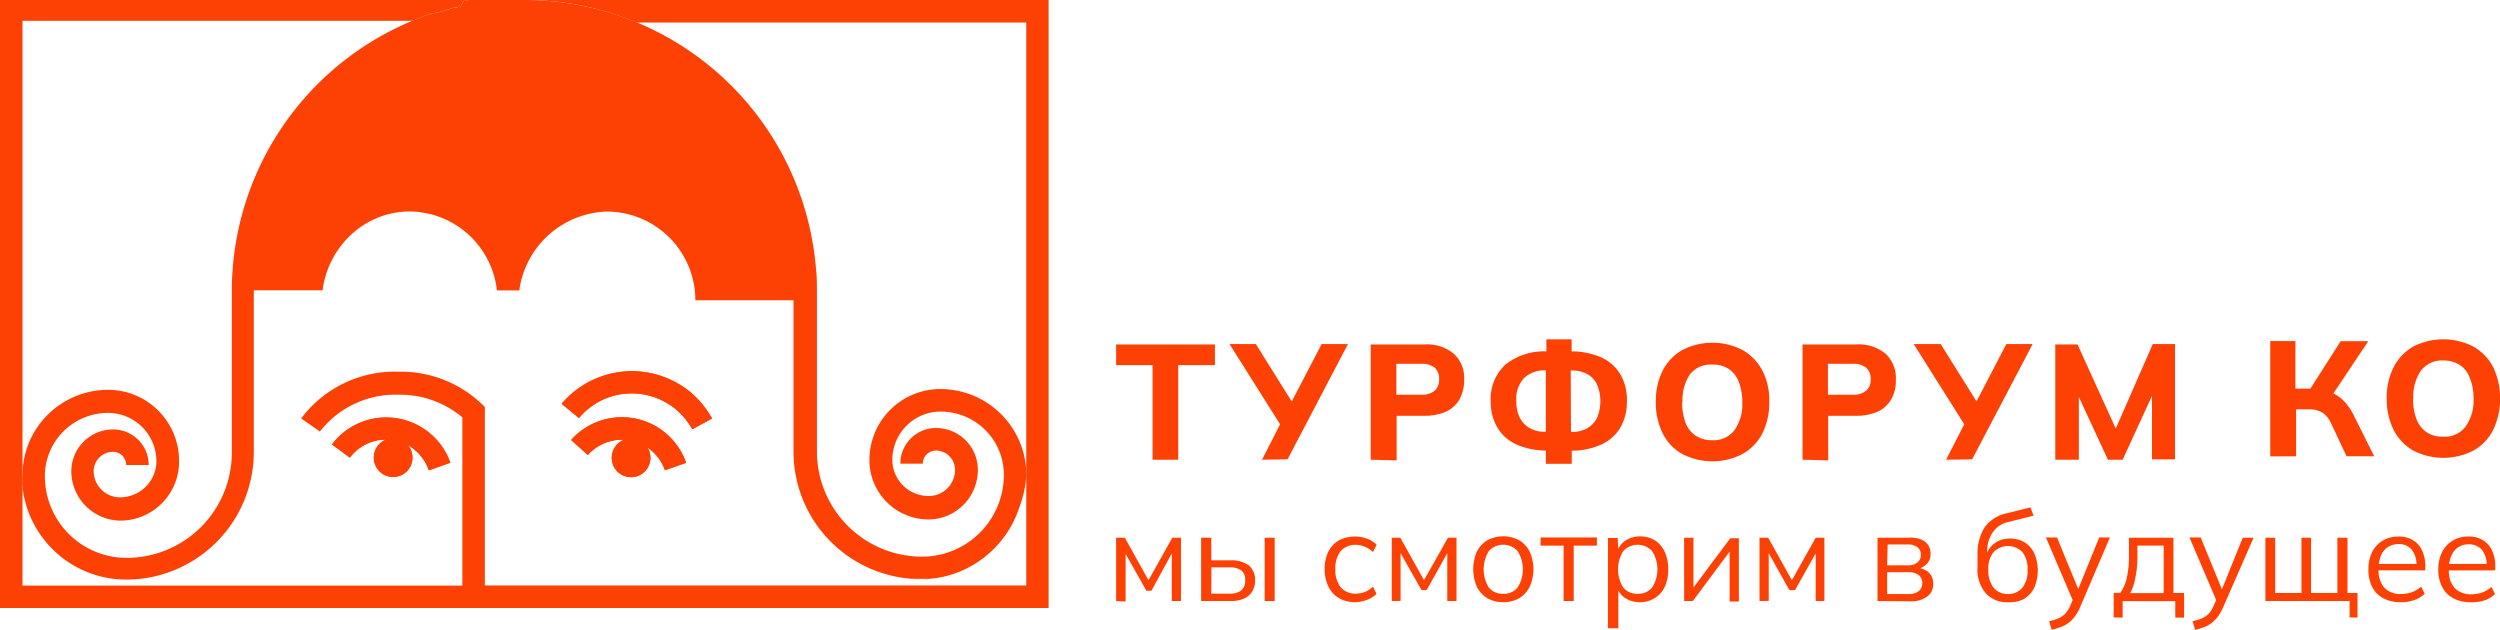 <?xml version="1.0" encoding="UTF-8"?> <svg xmlns="http://www.w3.org/2000/svg" viewBox="0 0 190.01 47.86"> <defs> <style>.cls-1{fill:#fd4004;}</style> </defs> <g id="Layer_2" data-name="Layer 2"> <g id="Layer_1-2" data-name="Layer 1"> <g id="Layer_2-2" data-name="Layer 2"> <g id="Layer_1-2-2" data-name="Layer 1-2"> <path class="cls-1" d="M87.6,34.94V27.75H84.83V26.18h7.51v1.57H89.55v7.19Z"></path> <path class="cls-1" d="M95.92,34.94l1.53-3,0,.56-4-6.35h2l2.92,4.67h-.35l2.43-4.67h2l-4.59,8.76Z"></path> <path class="cls-1" d="M104.18,34.94V26.18h4.08a3.16,3.16,0,0,1,2.25.72,2.51,2.51,0,0,1,.77,2,3,3,0,0,1-.34,1.43,2.32,2.32,0,0,1-1,.94,3.94,3.94,0,0,1-1.66.33h-2.13v3.39ZM106.13,30h1.92a1.47,1.47,0,0,0,1-.31,1.12,1.12,0,0,0,.33-.87,1.14,1.14,0,0,0-.33-.87,1.53,1.53,0,0,0-1-.3h-1.92Z"></path> <path class="cls-1" d="M117.49,35.25V33.92l.47.32h-.36a5.51,5.51,0,0,1-2.3-.44,3.23,3.23,0,0,1-1.48-1.28,3.86,3.86,0,0,1-.52-2,3.56,3.56,0,0,1,1.12-2.81,4.73,4.73,0,0,1,3.17-1H118l-.47.33V25.79h1.92v1.26l-.46-.34h.35a5.62,5.62,0,0,1,2.33.44,3.26,3.26,0,0,1,1.47,1.28,3.8,3.8,0,0,1,.51,2.06,3.87,3.87,0,0,1-.52,2.05,3.27,3.27,0,0,1-1.48,1.27,5.48,5.48,0,0,1-2.3.44H119l.46-.32v1.32Zm0-2.13V27.84l.38.31h-.45a2.21,2.21,0,0,0-1.57.57,2.3,2.3,0,0,0-.6,1.77,2.62,2.62,0,0,0,.29,1.31,1.88,1.88,0,0,0,.77.76,2.23,2.23,0,0,0,1.1.26h.46Zm1.91,0-.38-.29h.46a2.31,2.31,0,0,0,1.12-.26,1.88,1.88,0,0,0,.76-.77,3.26,3.26,0,0,0,0-2.62,1.77,1.77,0,0,0-.76-.77,2.41,2.41,0,0,0-1.15-.25H119l.38-.31Z"></path> <path class="cls-1" d="M125.85,30.55a5.17,5.17,0,0,1,.52-2.38,3.77,3.77,0,0,1,1.48-1.56,5,5,0,0,1,4.6,0,3.82,3.82,0,0,1,1.5,1.56,4.89,4.89,0,0,1,.52,2.37,5.21,5.21,0,0,1-.52,2.39,3.78,3.78,0,0,1-1.5,1.57,5,5,0,0,1-4.6,0,3.62,3.62,0,0,1-1.48-1.57A5.17,5.17,0,0,1,125.85,30.55Zm2,0a4.36,4.36,0,0,0,.25,1.56,2.07,2.07,0,0,0,.77,1,2.24,2.24,0,0,0,1.26.35,2,2,0,0,0,1.7-.77,3.4,3.4,0,0,0,.59-2.12,4.14,4.14,0,0,0-.26-1.53,2.1,2.1,0,0,0-.77-1,2.19,2.19,0,0,0-1.25-.33,2,2,0,0,0-1.71.76A3.45,3.45,0,0,0,127.88,30.55Z"></path> <path class="cls-1" d="M137,34.94V26.18h4.08a3.18,3.18,0,0,1,2.25.72,2.54,2.54,0,0,1,.76,2,2.75,2.75,0,0,1-.34,1.43,2.27,2.27,0,0,1-1,.94,3.94,3.94,0,0,1-1.66.33h-2.14v3.39ZM138.93,30h1.91a1.47,1.47,0,0,0,1-.31,1.08,1.08,0,0,0,.34-.87,1.11,1.11,0,0,0-.34-.87,1.51,1.51,0,0,0-1-.3h-1.91Z"></path> <path class="cls-1" d="M147.91,34.94l1.54-3,0,.56-4-6.35h2.05l2.92,4.67h-.36l2.43-4.67h2l-4.6,8.76Z"></path> <path class="cls-1" d="M156.21,34.94V26.18h1.69L161,33h-.38l3-6.85h1.69v8.76h-1.75V29h.5l-2.73,5.94h-1.12L157.46,29H158v5.94Z"></path> <path class="cls-1" d="M70.76,44a5.53,5.53,0,0,1-.71,0,4.57,4.57,0,0,1-.65,0Z"></path> <path class="cls-1" d="M70.76,44a5.53,5.53,0,0,1-.71,0,4.57,4.57,0,0,1-.65,0Z"></path> <path class="cls-1" d="M69.4,44c.22,0,.43,0,.65,0a4.29,4.29,0,0,0,.71,0Z"></path> <path class="cls-1" d="M31,33.83a1.47,1.47,0,1,1-2.07-.17,1.55,1.55,0,0,1,.41-.25,3.45,3.45,0,0,0-2.75,1.37l-1.36-1a5.17,5.17,0,0,1,7.25-1,5.11,5.11,0,0,1,1.75,2.4l-1.62.57A3.49,3.49,0,0,0,31,33.83Z"></path> <path class="cls-1" d="M49.2,34a1.47,1.47,0,1,1-2-.46,1,1,0,0,1,.23-.12h-.15a3.49,3.49,0,0,0-2.6,1.16l-1.27-1.14a5.17,5.17,0,0,1,8.74,1.74l-1.6.56A3.53,3.53,0,0,0,49.2,34Z"></path> <path class="cls-1" d="M44,31.77l-1.31-1.08a7,7,0,0,1,9.79-.88,7.2,7.2,0,0,1,1.64,2l-1.5.82a5.25,5.25,0,0,0-7.11-2.09A5.33,5.33,0,0,0,44,31.78Z"></path> <path class="cls-1" d="M54.11,31.8l-1.5.82a5.25,5.25,0,0,0-7.11-2.09A5.33,5.33,0,0,0,44,31.77l-1.31-1.08a7,7,0,0,1,9.79-.88,7.2,7.2,0,0,1,1.64,2Z"></path> <path class="cls-1" d="M34.19,35.17l-1.61.57A3.51,3.51,0,0,0,31,33.83a1.47,1.47,0,1,1-2.07-.17,1.55,1.55,0,0,1,.41-.25,3.45,3.45,0,0,0-2.75,1.37l-1.36-1a5.17,5.17,0,0,1,7.25-1,5.11,5.11,0,0,1,1.75,2.4Z"></path> <path class="cls-1" d="M52.14,35.17l-1.61.57A3.49,3.49,0,0,0,49.2,34a1.47,1.47,0,1,1-2-.46,1,1,0,0,1,.23-.12h-.15a3.45,3.45,0,0,0-2.6,1.16l-1.27-1.14a5.17,5.17,0,0,1,8.74,1.74Z"></path> <polygon class="cls-1" points="17.62 22.05 17.62 22.06 17.62 22.05 17.62 22.05"></polygon> <path class="cls-1" d="M79.7,0V46.21H0V0H39.06l-.35,0h-.3l-.36,0h0l-.22,0h-.25a2.2,2.2,0,0,0-.37,0l-.2,0h0l-.27,0a1.45,1.45,0,0,0-.29,0h0a1.28,1.28,0,0,0-.27,0l-.23,0h-.06l-.23,0-.43.09L35,.5l-.4.09h-.05l-.09,0h0L34.2.68l-.4.11-.46.14L33,1l-.12,0-.21.07-.27.09-.29.12-.36.13h0l-.41.17H1.71V44.51H35.14V31.72A7.34,7.34,0,0,0,30.31,30a7.28,7.28,0,0,0-6,2.8l-1.42-1a8.92,8.92,0,0,1,7.42-3.55,8.93,8.93,0,0,1,6.28,2.43l.26.25V44.5H78l0-.58V1.71H48.38A21.82,21.82,0,0,0,39.84,0Z"></path> <path class="cls-1" d="M78,35.86a6.53,6.53,0,0,0-6.51-6.29A5.39,5.39,0,0,0,66.08,35a4.5,4.5,0,0,0,4.48,4.48,3.76,3.76,0,0,0,3.76-3.77h0a3.18,3.18,0,0,0-3.18-3.18h0a2.71,2.71,0,0,0-2.71,2.71h1.71a1,1,0,0,1,1-1h0a1.47,1.47,0,0,1,1.45,1.46,2,2,0,0,1-2,2,2.76,2.76,0,0,1-2.77-2.76,3.68,3.68,0,0,1,3.67-3.66,4.81,4.81,0,0,1,4.81,4.8,6.23,6.23,0,0,1-6.21,6.23,8,8,0,0,1-8-8V22.23c0-.6,0-1.2-.07-1.78h0A22.22,22.22,0,0,0,39.84,0h-.78l-.35,0h-.3l-.36,0h0l-.22,0h-.25a2.2,2.2,0,0,0-.37,0l-.2,0h0l-.27,0a1.45,1.45,0,0,0-.29,0h0a1.28,1.28,0,0,0-.27,0l-.23,0h-.06l-.23,0-.43.09L35,.5l-.4.09h-.05l-.09,0h0L34.2.68l-.4.11-.46.14L33,1l-.12,0-.21.07-.27.09-.29.12-.36.13h0l-.41.17A22.25,22.25,0,0,0,17.62,22.05h0V34.4h0a8,8,0,0,1-8,8,6.21,6.21,0,0,1-6.21-6.22,4.81,4.81,0,0,1,4.8-4.8A3.69,3.69,0,0,1,11.89,35,2.77,2.77,0,0,1,9.12,37.8a2,2,0,0,1-2-2,1.47,1.47,0,0,1,1.47-1.46,1,1,0,0,1,1,1h1.71a2.7,2.7,0,0,0-2.71-2.7,3.18,3.18,0,0,0-3.17,3.18,3.77,3.77,0,0,0,3.77,3.75A4.48,4.48,0,0,0,13.61,35a5.39,5.39,0,0,0-5.38-5.37,6.5,6.5,0,0,0-6.52,6.5,5.9,5.9,0,0,0,0,.84h0a7.79,7.79,0,0,0,1.37,3.68,7.92,7.92,0,0,0,6.5,3.4,9.7,9.7,0,0,0,9.71-9.68V22.06h5.23a6.93,6.93,0,0,1,2.22-4.27,6.54,6.54,0,0,1,4.34-1.72,6.75,6.75,0,0,1,6.69,6h1.72a.39.39,0,0,1,0-.15,6.93,6.93,0,0,1,6.63-5.84,6.74,6.74,0,0,1,6.73,6.74h7.46v11.5a9.69,9.69,0,0,0,9,9.67h1.36a7.54,7.54,0,0,0,1.83-.38,7.94,7.94,0,0,0,5-5.13A7.75,7.75,0,0,0,78,36.08,1.55,1.55,0,0,0,78,35.86Z"></path> <path class="cls-1" d="M84.83,45.68V40.87h.66l1.8,3.23,1.81-3.23h.66v4.81h-.7v-4h.21L87.51,44.9h-.38l-1.79-3.18h.21v4Z"></path> <path class="cls-1" d="M91.29,45.68V40.87h.77v1.72h1.45a2.19,2.19,0,0,1,1.4.38,1.4,1.4,0,0,1,.48,1.15,1.53,1.53,0,0,1-.22.84,1.38,1.38,0,0,1-.63.54,2.44,2.44,0,0,1-1,.18Zm.77-.56h1.38a1.4,1.4,0,0,0,.89-.24.91.91,0,0,0,.31-.76.9.9,0,0,0-.3-.77,1.5,1.5,0,0,0-.9-.23H92.07Zm4.06.56V40.87h.76v4.81Z"></path> <path class="cls-1" d="M103,45.77a2.42,2.42,0,0,1-1.23-.31,2,2,0,0,1-.8-.87,3,3,0,0,1-.29-1.35,2.9,2.9,0,0,1,.29-1.33,2.07,2.07,0,0,1,.81-.85,2.7,2.7,0,0,1,2.12-.12,2.06,2.06,0,0,1,.73.46l-.28.56a1.85,1.85,0,0,0-.63-.41,1.71,1.71,0,0,0-.67-.14,1.48,1.48,0,0,0-1.15.47,2.1,2.1,0,0,0-.41,1.37,2.15,2.15,0,0,0,.41,1.39,1.46,1.46,0,0,0,1.15.48,1.84,1.84,0,0,0,.66-.12,1.89,1.89,0,0,0,.64-.41l.27.54a1.81,1.81,0,0,1-.73.46A2.66,2.66,0,0,1,103,45.77Z"></path> <path class="cls-1" d="M105.78,45.68V40.87h.65l1.8,3.23,1.82-3.23h.65v4.81H110v-4h.2l-1.77,3.17h-.39l-1.8-3.18h.21v4Z"></path> <path class="cls-1" d="M114.25,45.77a2.38,2.38,0,0,1-1.2-.3,2.1,2.1,0,0,1-.8-.87,3.37,3.37,0,0,1,0-2.68,2.13,2.13,0,0,1,.8-.86,2.57,2.57,0,0,1,2.41,0,2.13,2.13,0,0,1,.8.86,3.29,3.29,0,0,1,0,2.68,2.1,2.1,0,0,1-.8.87A2.44,2.44,0,0,1,114.25,45.77Zm0-.64a1.33,1.33,0,0,0,1.09-.47,2.59,2.59,0,0,0,0-2.78,1.48,1.48,0,0,0-2.1-.08l-.08.08a2.63,2.63,0,0,0,0,2.78A1.35,1.35,0,0,0,114.25,45.13Z"></path> <path class="cls-1" d="M118.84,45.68V41.47h-1.75v-.62h4.28v.62h-1.76v4.21Z"></path> <path class="cls-1" d="M122.21,47.75V42a5.24,5.24,0,0,0,0-.56,4.89,4.89,0,0,0,0-.55h.74L123,42h-.11a1.52,1.52,0,0,1,.62-.89,1.94,1.94,0,0,1,1.12-.34,2.13,2.13,0,0,1,1.15.3,2.06,2.06,0,0,1,.74.86,3.09,3.09,0,0,1,.27,1.34,3.19,3.19,0,0,1-.26,1.33,2,2,0,0,1-.77.86,2.09,2.09,0,0,1-1.15.31,2,2,0,0,1-1.11-.33,1.52,1.52,0,0,1-.62-.89H123v3.2Zm2.26-2.62a1.33,1.33,0,0,0,1.09-.47,2.55,2.55,0,0,0,0-2.78,1.48,1.48,0,0,0-2.11-.07.23.23,0,0,0-.07.07,2.59,2.59,0,0,0,0,2.78A1.33,1.33,0,0,0,124.47,45.13Z"></path> <path class="cls-1" d="M128,45.68V40.87h.71V45h-.26l3.06-4.09h.65v4.81h-.7V41.57h.26l-3.06,4.11Z"></path> <path class="cls-1" d="M133.73,45.68V40.87h.66l1.8,3.23L138,40.87h.66v4.81H138v-4h.21l-1.78,3.17H136l-1.78-3.18h.21v4Z"></path> <path class="cls-1" d="M142.7,45.68V40.87H145A2.29,2.29,0,0,1,146,41a1.16,1.16,0,0,1,.55.43,1.19,1.19,0,0,1,.18.69,1,1,0,0,1-.32.77,1.39,1.39,0,0,1-.83.38v-.12a1.48,1.48,0,0,1,1,.35,1.11,1.11,0,0,1,.35.84,1.13,1.13,0,0,1-.46,1,2,2,0,0,1-1.29.36Zm.73-2.71H145a1.13,1.13,0,0,0,.73-.22.69.69,0,0,0,.26-.58.67.67,0,0,0-.26-.58,1.18,1.18,0,0,0-.73-.21h-1.53Zm0,2.18h1.63a1.2,1.2,0,0,0,.76-.21.77.77,0,0,0,.28-.62.74.74,0,0,0-.28-.62,1.27,1.27,0,0,0-.76-.21h-1.63Z"></path> <path class="cls-1" d="M152.6,45.77a2.13,2.13,0,0,1-1.68-.69,2.77,2.77,0,0,1-.62-2v-.85a3.79,3.79,0,0,1,.54-2.15A2.79,2.79,0,0,1,152.57,39l1.75-.44.24.63-1.94.49a1.9,1.9,0,0,0-.89.46,2.22,2.22,0,0,0-.52.79,2.6,2.6,0,0,0-.18,1v.38h-.11a1.93,1.93,0,0,1,.38-.74,1.8,1.8,0,0,1,.64-.48,2.25,2.25,0,0,1,1.94.13,2,2,0,0,1,.73.83,3.31,3.31,0,0,1,0,2.62,2.11,2.11,0,0,1-.79.86A2.35,2.35,0,0,1,152.6,45.77Zm0-.62a1.4,1.4,0,0,0,1.1-.47,2,2,0,0,0,.4-1.37,2,2,0,0,0-.4-1.36,1.53,1.53,0,0,0-2.17,0l0,0a1.94,1.94,0,0,0-.41,1.31,2.16,2.16,0,0,0,.4,1.41,1.39,1.39,0,0,0,1.11.48Z"></path> <path class="cls-1" d="M155.93,47.86l-.19-.65a3.44,3.44,0,0,0,.77-.24,1.55,1.55,0,0,0,.5-.38,2.3,2.3,0,0,0,.35-.58l.24-.57v.33l-2.1-4.92h.84l1.74,4.23h-.25l1.72-4.23h.81l-2.23,5.22a3.13,3.13,0,0,1-.42.76,2.18,2.18,0,0,1-1.07.82A4.33,4.33,0,0,1,155.93,47.86Z"></path> <path class="cls-1" d="M160.65,46.93V45.06h.5a3,3,0,0,0,.5-1.17,7.15,7.15,0,0,0,.16-1.61V40.87h3.38v4.2H166v1.87h-.67V45.69h-4v1.25Zm1.25-1.85h2.55V41.47h-2v.94a7.16,7.16,0,0,1-.15,1.46A3.79,3.79,0,0,1,161.9,45.08Z"></path> <path class="cls-1" d="M166.83,47.86l-.18-.65a3.61,3.61,0,0,0,.77-.24,1.55,1.55,0,0,0,.5-.38,2.26,2.26,0,0,0,.34-.58l.25-.57v.33l-2.1-4.92h.85L169,45.1h-.25l1.71-4.23h.82L169,46.08a3.84,3.84,0,0,1-.42.77,2.68,2.68,0,0,1-.5.51,2.3,2.3,0,0,1-.58.31A4,4,0,0,1,166.83,47.86Z"></path> <path class="cls-1" d="M178.58,46.93V45.68h-6.4V40.87h.74v4.2h2v-4.2h.73v4.2h2v-4.2h.77v4.2h.76v1.87Z"></path> <path class="cls-1" d="M182.44,45.77a2.63,2.63,0,0,1-1.29-.3,1.94,1.94,0,0,1-.85-.85,2.79,2.79,0,0,1-.29-1.34,2.88,2.88,0,0,1,.28-1.32,2.12,2.12,0,0,1,.81-.87,2.25,2.25,0,0,1,1.19-.31,2,2,0,0,1,1.11.28,1.71,1.71,0,0,1,.69.79,2.79,2.79,0,0,1,.24,1.21v.29H180.6v-.49h3.22l-.16.12a1.82,1.82,0,0,0-.35-1.19,1.24,1.24,0,0,0-1-.44,1.62,1.62,0,0,0-.83.23,1.51,1.51,0,0,0-.52.65,2.74,2.74,0,0,0-.18,1v.08a1.94,1.94,0,0,0,.45,1.37,1.7,1.7,0,0,0,1.25.47,2.75,2.75,0,0,0,.81-.13,2.34,2.34,0,0,0,.73-.43l.27.54a2.15,2.15,0,0,1-.81.48A2.92,2.92,0,0,1,182.44,45.77Z"></path> <path class="cls-1" d="M187.76,45.77a2.67,2.67,0,0,1-1.3-.3,2,2,0,0,1-.84-.85,2.8,2.8,0,0,1-.3-1.34,2.89,2.89,0,0,1,.29-1.32,2.16,2.16,0,0,1,.8-.87,2.25,2.25,0,0,1,1.19-.31,2,2,0,0,1,1.12.28,1.77,1.77,0,0,1,.69.79,2.79,2.79,0,0,1,.24,1.21v.29h-3.73v-.49h3.22L189,43a1.87,1.87,0,0,0-.35-1.19,1.26,1.26,0,0,0-1-.44,1.38,1.38,0,0,0-1.34.88,2.37,2.37,0,0,0-.18,1v.08a1.89,1.89,0,0,0,.44,1.37,1.72,1.72,0,0,0,1.26.47,2.8,2.8,0,0,0,.81-.13,2.3,2.3,0,0,0,.72-.43l.27.54a2.11,2.11,0,0,1-.8.48A3,3,0,0,1,187.76,45.77Z"></path> <path class="cls-1" d="M172.55,34.69V25.92h1.91v3.62h1.32l-.32.22,2.44-3.83H180l-2.82,4.22-.77-.53a3,3,0,0,1,1.46.61,3.94,3.94,0,0,1,1,1.29l1.58,3.16h-2.1l-1.17-2.49a1.93,1.93,0,0,0-.67-.83,1.91,1.91,0,0,0-1-.25h-1v3.57Z"></path> <path class="cls-1" d="M181.4,30.3a5.14,5.14,0,0,1,.52-2.38,3.8,3.8,0,0,1,1.48-1.57,5,5,0,0,1,4.6,0,3.84,3.84,0,0,1,1.5,1.57,5.66,5.66,0,0,1,0,4.74,3.75,3.75,0,0,1-1.5,1.58,5,5,0,0,1-4.59,0,3.78,3.78,0,0,1-1.49-1.58A5.22,5.22,0,0,1,181.4,30.3Zm2,0a4.28,4.28,0,0,0,.26,1.55,2.1,2.1,0,0,0,.77,1,2.14,2.14,0,0,0,1.26.34,2,2,0,0,0,1.7-.76A3.41,3.41,0,0,0,188,30.3a4,4,0,0,0-.28-1.56,2,2,0,0,0-.76-1,2.26,2.26,0,0,0-1.26-.34,2,2,0,0,0-1.7.77A3.49,3.49,0,0,0,183.42,30.3Z"></path> </g> </g> </g> </g> </svg> 